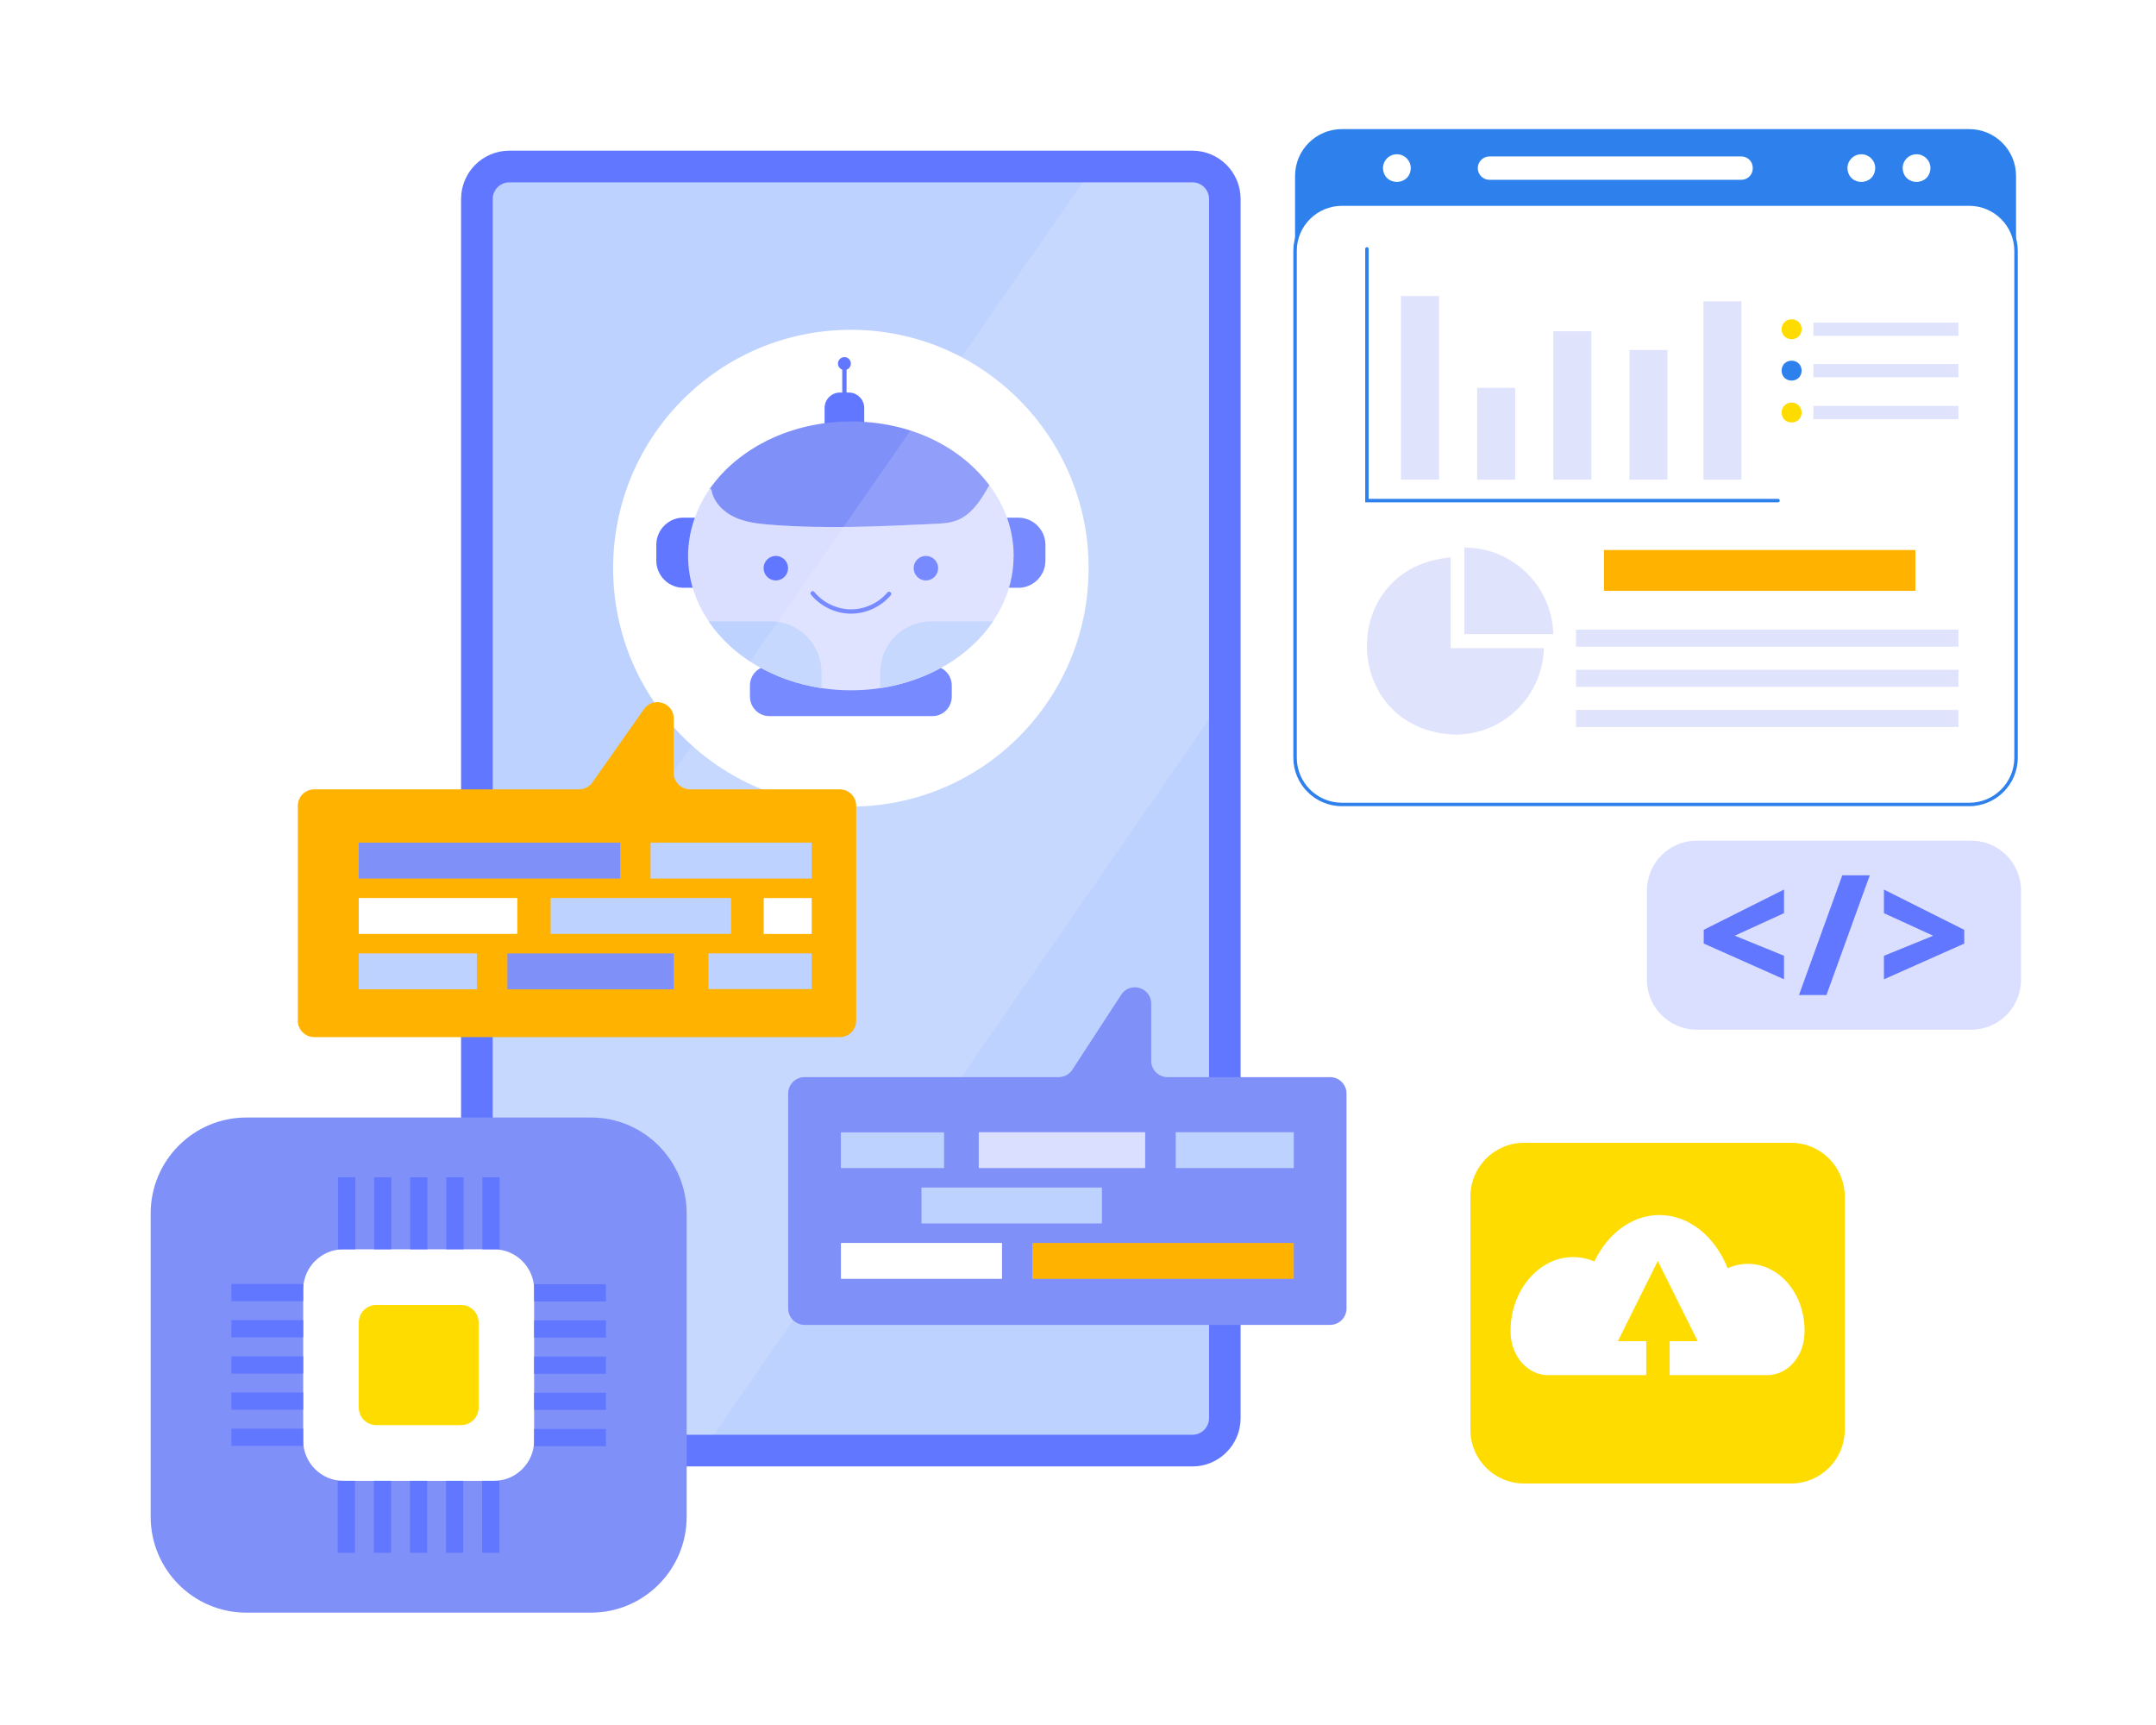 <svg width="500" height="400" viewBox="0 0 500 400" fill="none" xmlns="http://www.w3.org/2000/svg">
<g filter="url(#filter0_d_8299_449)">
<path d="M274.59 33H116.172C109.996 33 104.99 38.019 104.99 44.211V326.895C104.99 333.086 109.996 338.105 116.172 338.105H274.59C280.766 338.105 285.772 333.086 285.772 326.895V44.211C285.772 38.019 280.766 33 274.59 33Z" fill="#6277FF"/>
<path d="M278.454 44.2V326.894C278.454 329.025 276.726 330.757 274.601 330.757H116.172C114.057 330.757 112.33 329.025 112.33 326.894V44.2C112.33 42.08 114.057 40.348 116.172 40.348H274.601C276.726 40.348 278.454 42.08 278.454 44.2Z" fill="#BED2FF"/>
<path d="M195.386 185.091C225.836 185.091 250.52 160.342 250.52 129.814C250.52 99.285 225.836 74.537 195.386 74.537C164.937 74.537 140.252 99.285 140.252 129.814C140.252 160.342 164.937 185.091 195.386 185.091Z" fill="white"/>
<path d="M193.889 90.439V82.367" stroke="#6277FF" stroke-linecap="round" stroke-linejoin="round"/>
<path d="M193.889 83.868C194.716 83.868 195.386 83.196 195.386 82.367C195.386 81.538 194.716 80.866 193.889 80.866C193.062 80.866 192.392 81.538 192.392 82.367C192.392 83.196 193.062 83.868 193.889 83.868Z" fill="#6277FF"/>
<path d="M214.284 152.487H176.488C174.002 152.487 171.986 154.508 171.986 157.001V159.604C171.986 162.097 174.002 164.118 176.488 164.118H214.284C216.771 164.118 218.786 162.097 218.786 159.604V157.001C218.786 154.508 216.771 152.487 214.284 152.487Z" fill="#6277FF"/>
<path d="M192.863 89.085H194.915C196.884 89.085 198.485 90.691 198.485 92.665V98.302H189.293V92.665C189.293 90.691 190.895 89.085 192.863 89.085Z" fill="#6277FF"/>
<path d="M156.565 118.099H164.354V134.359H156.565C153.089 134.359 150.262 131.525 150.262 128.04V124.408C150.262 120.923 153.089 118.089 156.565 118.089V118.099Z" fill="#6277FF"/>
<path d="M234.208 134.359H226.419V118.099H234.208C237.684 118.099 240.511 120.933 240.511 124.418V128.05C240.511 131.535 237.684 134.369 234.208 134.369V134.359Z" fill="#6277FF"/>
<path d="M233.13 126.969C233.13 144.174 216.242 158.135 195.386 158.135C193.073 158.135 190.801 157.956 188.592 157.62C177.336 155.941 167.798 150.115 162.407 142.127C159.37 137.644 157.632 132.459 157.632 126.958C157.632 121.458 159.475 115.958 162.689 111.37L163.056 111.622C163.527 114.446 165.778 116.734 168.385 117.952C170.971 119.17 173.871 119.495 176.729 119.726C189.419 120.723 202.16 120.114 214.871 119.527C216.546 119.443 218.242 119.369 219.823 118.781C223.425 117.469 225.634 113.932 227.508 110.562C231.078 115.317 233.141 120.944 233.141 126.958L233.13 126.969Z" fill="#DBDFFF"/>
<path d="M227.497 110.573C225.623 113.942 223.414 117.48 219.812 118.792C218.231 119.369 216.535 119.453 214.86 119.537C202.15 120.135 189.408 120.744 176.719 119.737C173.86 119.506 170.96 119.18 168.374 117.963C165.767 116.745 163.516 114.457 163.045 111.633L162.679 111.381C169.201 102.07 181.409 95.793 195.376 95.793C209.343 95.793 220.838 101.703 227.487 110.562L227.497 110.573Z" fill="#8090F9"/>
<path d="M186.529 135.639C188.665 138.253 191.995 139.838 195.366 139.859C198.737 139.88 202.077 138.337 204.255 135.765" stroke="#6277FF" stroke-linecap="round" stroke-linejoin="round"/>
<path d="M180.823 129.814C180.823 128.239 179.556 126.969 177.986 126.969C176.415 126.969 175.148 128.239 175.148 129.814C175.148 131.388 176.415 132.658 177.986 132.658C179.556 132.658 180.823 131.388 180.823 129.814Z" fill="#6277FF"/>
<path d="M212.788 132.658C214.355 132.658 215.625 131.385 215.625 129.814C215.625 128.243 214.355 126.969 212.788 126.969C211.221 126.969 209.95 128.243 209.95 129.814C209.95 131.385 211.221 132.658 212.788 132.658Z" fill="#6277FF"/>
<path d="M188.592 153.978V157.631C177.337 155.951 167.799 150.125 162.407 142.137H176.782C183.304 142.137 188.592 147.438 188.592 153.978Z" fill="#BED2FF"/>
<path d="M202.182 153.978V157.631C213.437 155.951 222.975 150.125 228.367 142.137H213.992C207.469 142.137 202.182 147.438 202.182 153.978Z" fill="#BED2FF"/>
<path opacity="0.14" d="M278.454 44.2V164.853L163.579 330.757H116.172C114.057 330.757 112.33 329.025 112.33 326.894V237.46L249.17 40.348H274.601C276.726 40.348 278.454 42.08 278.454 44.2Z" fill="white"/>
<path d="M154.313 177.292V164.685C154.313 160.969 149.55 159.457 147.414 162.491L135.447 179.485C134.735 180.493 133.583 181.102 132.348 181.102H70.932C68.838 181.102 67.131 182.802 67.131 184.912V234.741C67.131 236.841 68.828 238.552 70.932 238.552H192.821C194.915 238.552 196.622 236.851 196.622 234.741V184.912C196.622 182.813 194.926 181.102 192.821 181.102H158.114C156.02 181.102 154.313 179.401 154.313 177.292Z" fill="#FFB200"/>
<path d="M141.896 193.457H81.266V201.781H141.896V193.457Z" fill="#8090F9"/>
<path d="M186.288 193.457H148.932V201.781H186.288V193.457Z" fill="#BED2FF"/>
<path d="M118.036 206.295H81.266V214.619H118.036V206.295Z" fill="white"/>
<path d="M167.61 206.295H125.762V214.619H167.61V206.295Z" fill="#BED2FF"/>
<path d="M175.159 214.629H186.299V206.305H175.159V214.629Z" fill="white"/>
<path d="M108.644 219.143H81.266V227.467H108.644V219.143Z" fill="#BED2FF"/>
<path d="M154.324 219.143H115.732V227.467H154.324V219.143Z" fill="#8090F9"/>
<path d="M162.354 227.415H186.288V219.132H162.354V227.415Z" fill="#BED2FF"/>
<path d="M265.042 244.021V230.816C265.042 227.026 260.132 225.567 258.069 228.737L246.752 246.11C246.05 247.191 244.857 247.831 243.569 247.831H184.645C182.551 247.831 180.844 249.532 180.844 251.642V301.471C180.844 303.57 182.54 305.281 184.645 305.281H306.534C308.628 305.281 310.335 303.581 310.335 301.471V251.642C310.335 249.542 308.639 247.831 306.534 247.831H268.832C266.738 247.831 265.032 246.131 265.032 244.021H265.042Z" fill="#8090F9"/>
<path d="M237.475 294.606H298.106V286.282H237.475V294.606Z" fill="#FFB200"/>
<path d="M193.083 294.606H230.439V286.282H193.083V294.606Z" fill="white"/>
<path d="M261.336 281.757H298.106V273.433H261.336V281.757Z" fill="#8090F9"/>
<path d="M211.762 281.757H253.609V273.433H211.762V281.757Z" fill="#BED2FF"/>
<path d="M204.213 273.433H193.073V281.757H204.213V273.433Z" fill="#8090F9"/>
<path d="M270.727 268.92H298.106V260.596H270.727V268.92Z" fill="#BED2FF"/>
<path d="M225.047 268.92H263.639V260.596H225.047V268.92Z" fill="#DBDFFF"/>
<path d="M217.007 260.638H193.073V268.92H217.007V260.638Z" fill="#BED2FF"/>
<path d="M135.112 257.195H55.196C42.938 257.195 33 267.158 33 279.448V349.757C33 362.047 42.938 372.01 55.196 372.01H135.112C147.37 372.01 157.308 362.047 157.308 349.757V279.448C157.308 267.158 147.37 257.195 135.112 257.195Z" fill="#8090F9"/>
<path d="M112.612 287.751H77.696C72.549 287.751 68.377 291.934 68.377 297.094V332.101C68.377 337.261 72.549 341.443 77.696 341.443H112.612C117.759 341.443 121.93 337.261 121.93 332.101V297.094C121.93 291.934 117.759 287.751 112.612 287.751Z" fill="white"/>
<path d="M105.012 300.663H85.308C83.076 300.663 81.266 302.477 81.266 304.714V324.47C81.266 326.707 83.076 328.522 85.308 328.522H105.012C107.244 328.522 109.053 326.707 109.053 324.47V304.714C109.053 302.477 107.244 300.663 105.012 300.663Z" fill="#FEDC00"/>
<path d="M78.45 287.751V271.051" stroke="#6277FF" stroke-width="4" stroke-miterlimit="10"/>
<path d="M86.815 287.751V271.051" stroke="#6277FF" stroke-width="4" stroke-miterlimit="10"/>
<path d="M95.181 287.751V271.051" stroke="#6277FF" stroke-width="4" stroke-miterlimit="10"/>
<path d="M103.556 287.751V271.051" stroke="#6277FF" stroke-width="4" stroke-miterlimit="10"/>
<path d="M111.922 287.751V271.051" stroke="#6277FF" stroke-width="4" stroke-miterlimit="10"/>
<path d="M68.378 331.345H51.72" stroke="#6277FF" stroke-width="4" stroke-miterlimit="10"/>
<path d="M68.378 322.958H51.72" stroke="#6277FF" stroke-width="4" stroke-miterlimit="10"/>
<path d="M68.378 314.571H51.72" stroke="#6277FF" stroke-width="4" stroke-miterlimit="10"/>
<path d="M68.378 306.173H51.72" stroke="#6277FF" stroke-width="4" stroke-miterlimit="10"/>
<path d="M68.378 297.786H51.72" stroke="#6277FF" stroke-width="4" stroke-miterlimit="10"/>
<path d="M111.869 341.443V358.133" stroke="#6277FF" stroke-width="4" stroke-miterlimit="10"/>
<path d="M103.493 341.443V358.133" stroke="#6277FF" stroke-width="4" stroke-miterlimit="10"/>
<path d="M95.128 341.443V358.133" stroke="#6277FF" stroke-width="4" stroke-miterlimit="10"/>
<path d="M86.763 341.443V358.133" stroke="#6277FF" stroke-width="4" stroke-miterlimit="10"/>
<path d="M78.387 341.443V358.133" stroke="#6277FF" stroke-width="4" stroke-miterlimit="10"/>
<path d="M121.931 297.839H138.588" stroke="#6277FF" stroke-width="4" stroke-miterlimit="10"/>
<path d="M121.931 306.236H138.588" stroke="#6277FF" stroke-width="4" stroke-miterlimit="10"/>
<path d="M121.931 314.624H138.588" stroke="#6277FF" stroke-width="4" stroke-miterlimit="10"/>
<path d="M121.931 323.011H138.588" stroke="#6277FF" stroke-width="4" stroke-miterlimit="10"/>
<path d="M121.931 331.408H138.588" stroke="#6277FF" stroke-width="4" stroke-miterlimit="10"/>
<path d="M455.226 193H391.538C385.166 193 380 198.179 380 204.568V225.257C380 231.646 385.166 236.825 391.538 236.825H455.226C461.598 236.825 466.763 231.646 466.763 225.257V204.568C466.763 198.179 461.598 193 455.226 193Z" fill="#DBDFFF"/>
<path d="M411.797 225.142L393.171 216.849V213.669L411.797 204.326V209.806L400.374 215.033L411.797 219.683V225.131V225.142Z" fill="#6277FF"/>
<path d="M431.679 201.041L421.638 228.795H415.262L425.303 201.041H431.679Z" fill="#6277FF"/>
<path d="M434.966 219.694L446.389 215.044L434.966 209.816V204.337L453.592 213.679V216.86L434.966 225.152V219.704V219.694Z" fill="#6277FF"/>
<g clip-path="url(#clip0_8299_449)">
<path d="M309.256 28H454.748C460.738 28 465.604 32.86 465.604 38.845V77.152C465.604 83.136 460.738 87.997 454.748 87.997H309.256C303.266 87.997 298.4 83.136 298.4 77.152V38.845C298.4 32.86 303.266 28 309.256 28Z" fill="#2E81ED"/>
<path d="M401.862 34.34H343.486C341.988 34.34 340.775 35.553 340.775 37.049C340.775 38.545 341.988 39.757 343.486 39.757H401.862C405.434 39.641 405.466 34.468 401.862 34.34Z" fill="white"/>
<path d="M309.256 45.393H454.748C460.738 45.393 465.604 50.254 465.604 56.238V173.759C465.604 179.744 460.738 184.604 454.748 184.604H309.256C303.266 184.604 298.4 179.744 298.4 173.759V56.234C298.4 50.25 303.266 45.389 309.256 45.389V45.393Z" fill="white"/>
<path d="M454.744 185H309.256C303.05 185 298 179.956 298 173.755V56.234C298 50.034 303.05 44.989 309.256 44.989H454.748C460.954 44.989 466.004 50.034 466.004 56.234V173.755C466.004 179.956 460.954 185 454.748 185H454.744ZM309.256 45.793C303.494 45.793 298.801 50.478 298.801 56.238V173.759C298.801 179.516 303.49 184.204 309.256 184.204H454.748C460.514 184.204 465.203 179.52 465.203 173.759V56.234C465.203 50.478 460.514 45.789 454.748 45.789H309.256V45.793Z" fill="#2E81ED"/>
<path d="M442.53 33.833C440.752 33.833 439.311 35.273 439.311 37.049C439.467 41.313 445.593 41.309 445.754 37.049C445.754 35.273 444.312 33.833 442.534 33.833H442.53Z" fill="white"/>
<path d="M429.724 33.833C427.946 33.833 426.505 35.273 426.505 37.049C426.661 41.313 432.788 41.309 432.948 37.049C432.948 35.273 431.506 33.833 429.728 33.833H429.724Z" fill="white"/>
<path d="M322.01 33.833C320.232 33.833 318.791 35.273 318.791 37.049C318.947 41.313 325.073 41.309 325.234 37.049C325.234 35.273 323.792 33.833 322.014 33.833H322.01Z" fill="white"/>
<path d="M442.254 125.599H370.039V135.068H442.254V125.599Z" fill="#FFB200"/>
<path d="M452.233 144.061H363.56V148.017H452.233V144.061Z" fill="#E0E3FC"/>
<path d="M452.233 153.378H363.56V157.334H452.233V153.378Z" fill="#E0E3FC"/>
<path d="M452.233 162.69H363.56V166.647H452.233V162.69Z" fill="#E0E3FC"/>
<path d="M452.233 72.863H418.596V75.948H452.233V72.863Z" fill="#E0E3FC"/>
<path d="M452.233 82.464H418.596V85.548H452.233V82.464Z" fill="#E0E3FC"/>
<path d="M452.233 92.185H418.596V95.269H452.233V92.185Z" fill="#E0E3FC"/>
<path d="M331.793 66.707H322.963V109.282H331.793V66.707Z" fill="#E0E3FC"/>
<path d="M349.452 87.997H340.623V109.286H349.452V87.997Z" fill="#E0E3FC"/>
<path d="M367.112 74.876H358.282V109.282H367.112V74.876Z" fill="#E0E3FC"/>
<path d="M384.771 79.22H375.941V109.282H384.771V79.22Z" fill="#E0E3FC"/>
<path d="M401.934 67.939H393.104V109.286H401.934V67.939Z" fill="#E0E3FC"/>
<path d="M410.407 114.535H314.666V55.77C314.67 55.258 315.459 55.234 315.467 55.77V113.735H410.411C410.923 113.739 410.947 114.527 410.411 114.535H410.407Z" fill="#2E81ED"/>
<path d="M415.885 74.408C415.789 77.488 411.316 77.484 411.224 74.408C411.32 71.327 415.793 71.331 415.885 74.408Z" fill="#FEDC00"/>
<path d="M415.885 84.004C415.789 87.085 411.316 87.081 411.224 84.004C411.32 80.924 415.793 80.928 415.885 84.004Z" fill="#2E81ED"/>
<path d="M415.885 93.725C415.789 96.805 411.316 96.801 411.224 93.725C411.32 90.645 415.793 90.649 415.885 93.725Z" fill="#FEDC00"/>
<path d="M334.492 148.353H356.108C355.84 159.474 346.734 168.407 335.533 168.407C308.856 167.443 307.987 129.58 334.492 127.316V148.353Z" fill="#E0E3FC"/>
<path d="M358.282 145.097H337.676V125.039C348.884 125.019 358.014 133.96 358.282 145.097Z" fill="#E0E3FC"/>
</g>
</g>
<path d="M415.366 265H353.45C346.574 265 341 270.579 341 277.46V331.54C341 338.421 346.574 344 353.45 344H415.366C422.242 344 427.816 338.421 427.816 331.54V277.46C427.816 270.579 422.242 265 415.366 265Z" fill="#FEDC00"/>
<path d="M418.49 309.073C418.487 309.19 418.48 309.308 418.477 309.423C418.223 314.743 414.417 318.868 409.889 318.868H358.978C354.342 318.868 350.48 314.578 350.322 309.128C350.319 308.998 350.316 308.868 350.316 308.734C350.226 299.348 356.812 291.504 364.789 291.498C366.528 291.498 368.195 291.858 369.739 292.515C372.844 286.057 378.451 281.746 384.854 281.746C391.762 281.746 397.743 286.767 400.657 294.088C402.132 293.424 403.734 293.061 405.411 293.07C412.862 293.108 418.747 300.313 418.493 309.073H418.49Z" fill="white"/>
<path d="M393.721 311.006L384.46 292.389L375.2 311.006H381.779V327.254H387.215V311.006H393.721Z" fill="#FEDC00"/>
<defs>
<filter id="filter0_d_8299_449" x="18.139" y="13.139" width="467.363" height="377.61" filterUnits="userSpaceOnUse" color-interpolation-filters="sRGB">
<feFlood flood-opacity="0" result="BackgroundImageFix"/>
<feColorMatrix in="SourceAlpha" type="matrix" values="0 0 0 0 0 0 0 0 0 0 0 0 0 0 0 0 0 0 127 0" result="hardAlpha"/>
<feOffset dx="1.939" dy="1.939"/>
<feGaussianBlur stdDeviation="8.4"/>
<feComposite in2="hardAlpha" operator="out"/>
<feColorMatrix type="matrix" values="0 0 0 0 0.359 0 0 0 0 0.446 0 0 0 0 0.608 0 0 0 0.15 0"/>
<feBlend mode="normal" in2="BackgroundImageFix" result="effect1_dropShadow_8299_449"/>
<feBlend mode="normal" in="SourceGraphic" in2="effect1_dropShadow_8299_449" result="shape"/>
</filter>
<clipPath id="clip0_8299_449">
<rect width="168" height="157" fill="white" transform="translate(298 28)"/>
</clipPath>
</defs>
</svg>
